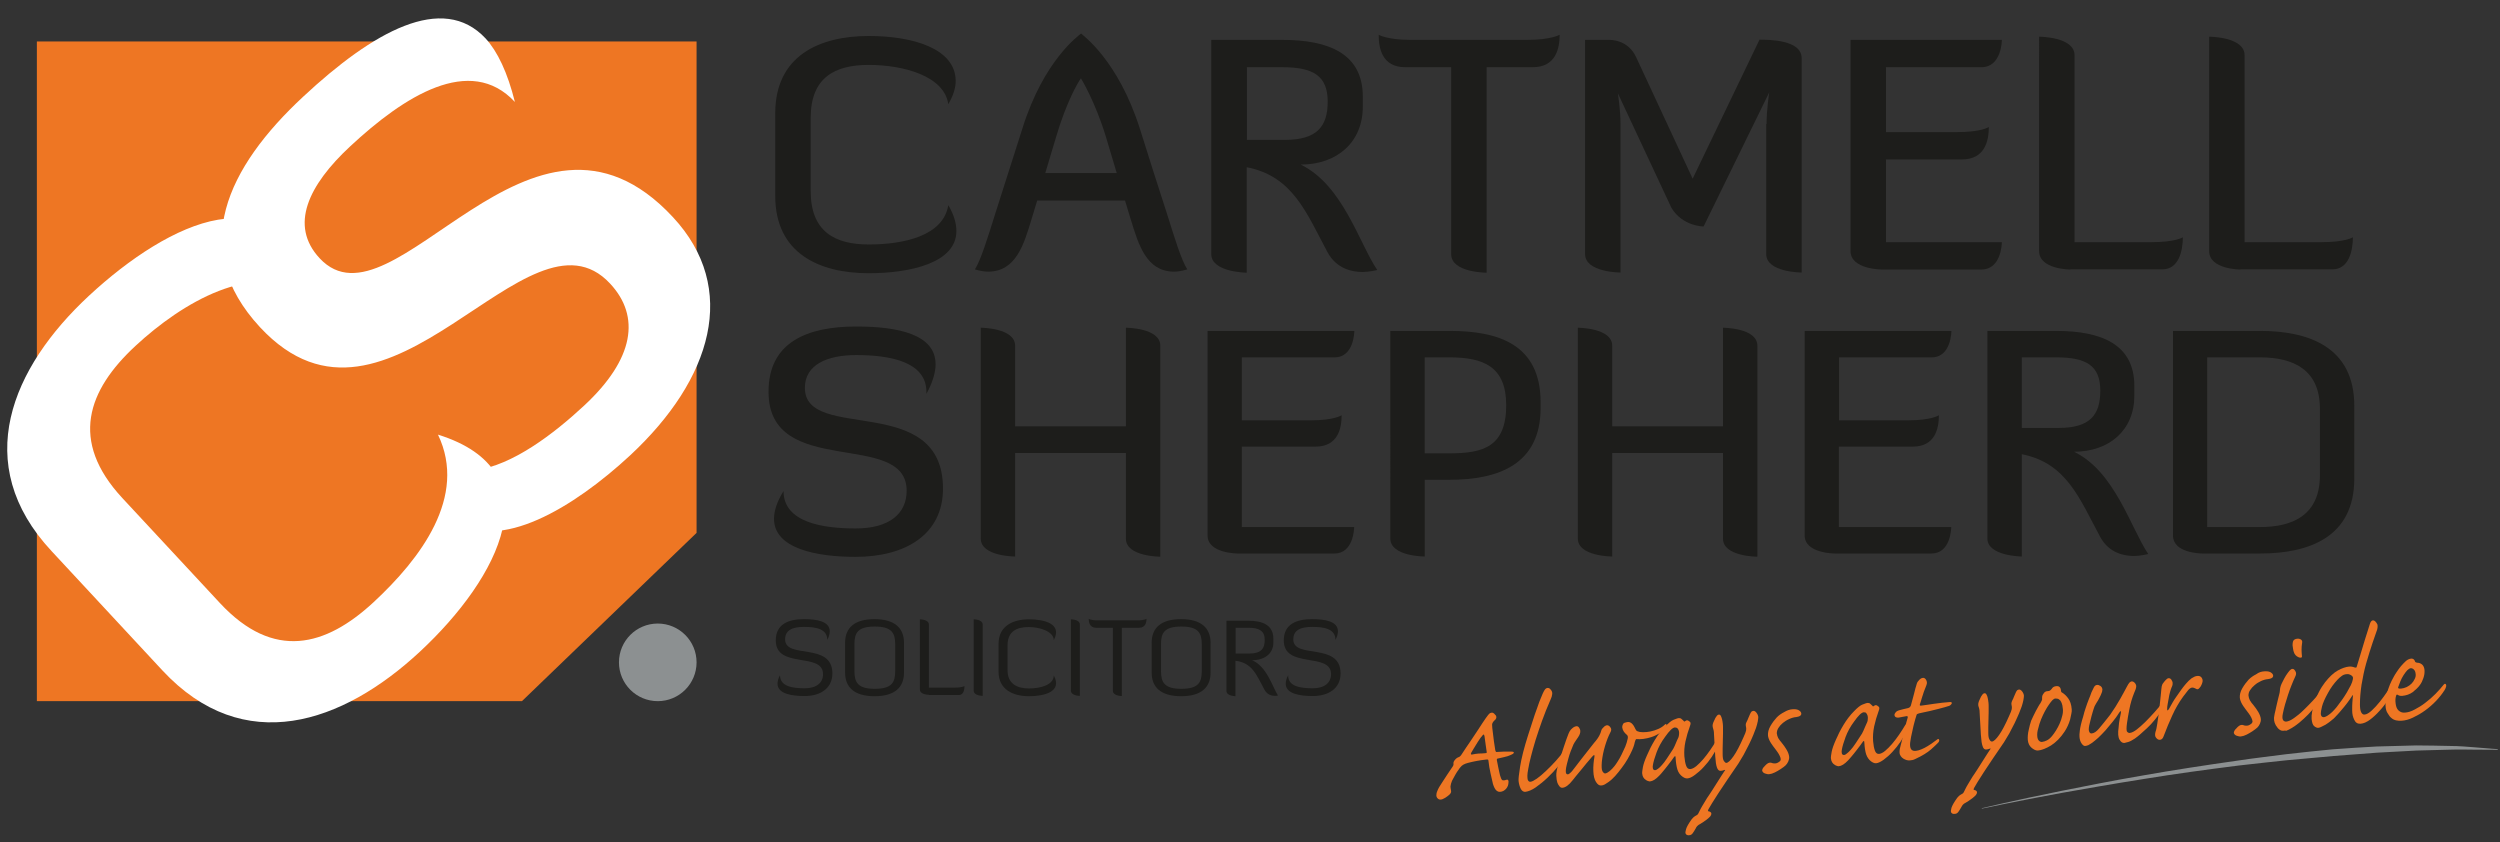 <?xml version="1.0" encoding="utf-8"?>
<!-- Generator: Adobe Illustrator 25.4.1, SVG Export Plug-In . SVG Version: 6.00 Build 0)  -->
<svg version="1.1" id="Layer_1" xmlns="http://www.w3.org/2000/svg" xmlns:xlink="http://www.w3.org/1999/xlink" x="0px" y="0px"
	 viewBox="0 0 1417.3 477.6" style="enable-background:new 0 0 1417.3 477.6;" xml:space="preserve">
<rect x="0" y="0" width="1417.3" height="477.6" fill="#333333" stroke="none"/>
<style type="text/css">
	.st0{fill:#EE7623;}
	.st1{fill:#8C9091;}
	.st2{fill:#1D1D1B;}
	.st3{fill:#FFFFFF;}
</style>
<polyline class="st0" points="295.9,397.5 20.9,397.5 20.9,23.5 394.9,23.5 394.9,302.1 "/>
<circle class="st1" cx="372.9" cy="375.5" r="22"/>
<g>
	<path class="st2" d="M456.2,390.2c6.8,0,10.4-3.2,10.4-8c0-12.7-26.8-2.8-26.8-19.1c0-9.3,7.2-12.1,16-12.1
		c7.2,0,14.6,1.2,14.6,6.9c0,1.3-0.4,3-1.4,4.9c0-6.3-6.4-7.4-13.2-7.4c-6.5,0-10.7,1.8-10.7,7.1c0,11.4,26.8,1.3,26.8,19.3
		c0,8.5-6.9,12.8-15.7,12.8c-7.2,0-15.4-1.2-15.4-7c0-1.3,0.4-3,1.4-4.8C442.2,389.2,449.4,390.2,456.2,390.2z"/>
	<path class="st2" d="M512.5,381.3c0,8.4-5.3,13.4-16.7,13.4c-11.4,0-16.7-5-16.7-13.4v-16.9c0-8.4,5.2-13.4,16.7-13.4
		c11.3,0,16.7,5,16.7,13.4V381.3z M507.5,365.2c0-6.3-1.9-10-11.6-10c-9.7,0-11.5,3.7-11.5,10v15.3c0,6.3,1.9,10,11.5,10
		c9.8,0,11.6-3.7,11.6-10V365.2z"/>
	<path class="st2" d="M526.6,393.9c0,0-5.1,0-5.1-3v-39.8c0,0,5.1,0,5.1,3v35.7h15c4.1,0,5.2-0.9,5.2-0.9c0,1.8-0.5,5.1-3,5.1H526.6
		z"/>
	<path class="st2" d="M552,351.1c0,0,5.1,0,5.1,3v40.4c0,0-5.1,0-5.1-3V351.1z"/>
	<path class="st2" d="M571.2,365.8v14.1c0,7.8,5.4,10.4,12.2,10.4c6.2,0,14-1.9,14-7.4c5.1,9.4-5.7,11.8-14,11.8
		c-8.9,0-17.3-3.6-17.3-13.9v-15.8c0-10.3,8.4-13.9,17.3-13.9c8.3,0,19.1,2.4,14,11.8c0-4.8-7.8-7.4-14-7.4
		C576.5,355.4,571.2,357.9,571.2,365.8z"/>
	<path class="st2" d="M607.1,351.1c0,0,5.1,0,5.1,3v40.4c0,0-5.1,0-5.1-3V351.1z"/>
	<path class="st2" d="M636,355.9v38.7c0,0-5.1,0-5.1-3v-35.7h-9.5c-3.7,0-4.2-3.3-4.2-5.1c0,0,1.1,0.9,5.2,0.9h22.4
		c4.1,0,5.2-0.9,5.2-0.9c0,1.8-0.5,5.1-4.2,5.1H636z"/>
	<path class="st2" d="M686.3,381.3c0,8.4-5.3,13.4-16.7,13.4c-11.4,0-16.7-5-16.7-13.4v-16.9c0-8.4,5.2-13.4,16.7-13.4
		c11.3,0,16.7,5,16.7,13.4V381.3z M681.3,365.2c0-6.3-1.9-10-11.6-10c-9.7,0-11.5,3.7-11.5,10v15.3c0,6.3,1.9,10,11.5,10
		c9.8,0,11.6-3.7,11.6-10V365.2z"/>
	<path class="st2" d="M709.8,374.3c8.3,3.3,11.8,15.5,14.7,20c0,0-0.7,0.2-1.7,0.2c-1.7,0-4.3-0.5-5.9-3.4
		c-4.8-8.9-7-15.3-16.5-16.5v20.1c0,0-5.1-0.1-5.1-3v-39.8h12.4c8.3,0,14.2,2.6,14.2,10.2v1.8C722.1,370.5,716.9,374.3,709.8,374.3z
		 M700.5,355.9v14.6h7.8c6.5,0,8.7-2.7,8.7-7.7c0-5.1-3-6.9-9.2-6.9H700.5z"/>
	<path class="st2" d="M744.2,390.2c6.8,0,10.4-3.2,10.4-8c0-12.7-26.8-2.8-26.8-19.1c0-9.3,7.2-12.1,16.1-12.1
		c7.2,0,14.6,1.2,14.6,6.9c0,1.3-0.4,3-1.4,4.9c0-6.3-6.4-7.4-13.2-7.4c-6.5,0-10.7,1.8-10.7,7.1c0,11.4,26.8,1.3,26.8,19.3
		c0,8.5-6.9,12.8-15.7,12.8c-7.2,0-15.4-1.2-15.4-7c0-1.3,0.4-3,1.4-4.8C730.1,389.2,737.4,390.2,744.2,390.2z"/>
</g>
<g>
	<path class="st2" d="M459.6,66.8v41.6c0,22.8,13.6,30.2,32.9,30.2c19.7,0,42.3-4.8,45.1-22.3c3.3,5.5,4.6,10.5,4.6,14.7
		c0,18-26.1,23.9-49.7,23.9c-28.2,0-53-11.4-53-43.8V64.2c0-32.4,24.8-43.8,53-43.8c24.8,0,49.3,7,49.3,25.6c0,3.7-1.3,8.1-4.2,13.1
		c-2.2-16-25.4-22.3-45.1-22.3C473.2,36.8,459.6,44,459.6,66.8z"/>
	<path class="st2" d="M646.2,72.9c5,16,10.1,32,15.3,48c4.6,14.7,8.3,26.7,11.6,31.8c0,0-3.9,1.3-7.5,1.3
		c-15.8,0-20.2-15.6-24.5-29.4l-3.3-10.9H588l-3.3,10.9c-4.2,13.8-8.7,29.4-24.5,29.4c-3.7,0-7.5-1.3-7.5-1.3
		c3.3-5.2,7-17.1,11.6-31.8c5.2-16,10.1-32,15.3-48c12.1-38.8,32-52.8,33.3-53.9C613.9,20.1,633.8,34,646.2,72.9z M598.7,77.7
		l-6.1,20.4h40.5L627,77.7c-6.1-20.2-14.2-33.3-14.2-33.3C611.2,46.6,604.7,57.4,598.7,77.7z"/>
	<path class="st2" d="M737.4,93.3c23.9,11.6,33.1,44.5,43.4,59.8c0,0-4.8,1.1-8.3,1.1c-5.9,0-14.7-1.7-19.9-11.2
		c-12.1-22.6-19.7-43.1-45.8-48.2v59.8c0,0-20.1-0.2-20.1-10.5V22.6h40.1c26.7,0,45.8,7.9,45.8,32.2v5.5
		C772.7,80.6,758,93.3,737.4,93.3z M706.9,38.1v41.2h21.5c18,0,24.3-7.4,24.3-21.7c0-14.7-8.3-19.5-25.8-19.5H706.9z"/>
	<path class="st2" d="M842.8,38.1v116.5c0,0-20.1,0-20.1-10.5v-106h-26c-13.3,0-15.1-10.9-15.1-18.4c0,0,4.8,2.9,18,2.9h66.4
		c13.3,0,18.2-2.9,18.2-2.9c0,7.5-2,18.4-15.3,18.4H842.8z"/>
	<path class="st2" d="M1001.5,70.3c0-8.1,1.5-17.9,1.5-17.9l-37.2,76c0,0-11.8,0-18.2-10.5l-30.4-65c0,0,1.5,9.2,1.5,17.3v84.3
		c0,0-20.1,0-20.1-10.5V22.6H912c0.7,0,10.9-0.4,15.6,9.9l32,68.8c5.9-12.3,32-66.6,37.9-78.8c5.3,0,23.9,0,23.9,10.5v121.5
		c0,0-20.1,0-20.1-10.5V70.3z"/>
	<path class="st2" d="M1069.2,90.4v46.9h65.7c0,0.9-0.4,15.5-11.6,15.5h-56.5c0,0-17.7,0-17.7-10.5V22.6h85.8c0,0,0,15.5-11.6,15.5
		h-54.1v36.8h40.1c14.2,0,18.2-2.9,18.2-2.9c0,7.5-2,18.4-15.3,18.4H1069.2z"/>
	<path class="st2" d="M1173.7,152.8c0,0-17.7,0-17.7-10.5V20.8c0,0,20.1,0,20.1,10.5v106h43.2c14.2,0,18.2-2.8,18.2-2.8
		c0,7.5-2.2,18.2-11.6,18.2H1173.7z"/>
	<path class="st2" d="M1270.1,152.8c0,0-17.7,0-17.7-10.5V20.8c0,0,20.1,0,20.1,10.5v106h43.2c14.2,0,18.2-2.8,18.2-2.8
		c0,7.5-2.2,18.2-11.6,18.2H1270.1z"/>
</g>
<g>
	<path class="st2" d="M485.4,185.1c23.9,0,45,4.5,45,21.4c0,4.6-1.6,10.2-5.2,16.8c0-0.4,0-0.7,0-1.1c0-17.1-20.5-20.9-39.8-20.9
		c-16.4,0-29.1,5.4-29.1,18.6c0,31.2,78.3,2,78.3,57.1c0,25.9-21.1,38.7-49.6,38.7c-21.9,0-46.2-4.6-46.2-21.6
		c0-4.3,1.6-9.6,5.4-15.7c0,17.8,22.3,21.2,40.9,21.2c19.1,0,28.9-8.4,28.9-21.4c0-35-78.3-6.2-78.3-56
		C435.6,193.8,457.9,185.1,485.4,185.1z"/>
	<path class="st2" d="M638.3,256.8h-62.8v58.7c0,0-19.5,0-19.5-10.2V185.8c0,0,19.5,0,19.5,10.2v45.7h62.8v-55.9
		c0,0,19.5,0,19.5,10.2v119.6c0,0-19.5,0-19.5-10.2V256.8z"/>
	<path class="st2" d="M704,253.3v45.5h63.7c0,0.9-0.4,15-11.2,15h-54.8c0,0-17.1,0-17.1-10.2v-116h83.2c0,0,0,15-11.2,15H704v35.7
		h38.9c13.7,0,17.7-2.9,17.7-2.9c0,7.3-2,17.8-14.8,17.8H704z"/>
	<path class="st2" d="M788.2,187.6h33.6c27.5,0,51.6,7.5,51.6,40.5v3.2c0,32.1-24.1,40.7-51.6,40.7h-14.1v43.5c0,0-19.5,0-19.5-10.2
		V187.6z M807.7,202.6V257h14.1c18.9,0,32.1-3.6,32.1-27.3c0-22.1-13.2-27.1-32.1-27.1H807.7z"/>
	<path class="st2" d="M976.8,256.8H914v58.7c0,0-19.5,0-19.5-10.2V185.8c0,0,19.5,0,19.5,10.2v45.7h62.8v-55.9c0,0,19.5,0,19.5,10.2
		v119.6c0,0-19.5,0-19.5-10.2V256.8z"/>
	<path class="st2" d="M1042.5,253.3v45.5h63.7c0,0.9-0.4,15-11.2,15h-54.8c0,0-17.1,0-17.1-10.2v-116h83.2c0,0,0,15-11.2,15h-52.5
		v35.7h38.9c13.7,0,17.7-2.9,17.7-2.9c0,7.3-2,17.8-14.8,17.8H1042.5z"/>
	<path class="st2" d="M1175.8,256.1c23.2,11.2,32.1,43.2,42.1,58c0,0-4.6,1.1-8,1.1c-5.7,0-14.3-1.6-19.3-10.9
		c-11.8-21.9-19.1-41.8-44.4-46.8v58c0,0-19.5-0.2-19.5-10.2V187.6h38.9c25.9,0,44.4,7.7,44.4,31.2v5.4
		C1210.1,243.8,1195.8,256.1,1175.8,256.1z M1146.2,202.6v40h20.9c17.5,0,23.6-7.1,23.6-21.1c0-14.3-8-18.9-25-18.9H1146.2z"/>
	<path class="st2" d="M1248.7,313.8c-1.6,0-16.8-0.4-16.8-10.2v-116h49.4c27.5,0,53.4,9.1,53.4,42.5v41.2
		c0,33.4-25.9,42.5-53.4,42.5H1248.7z M1251.3,202.6v96.2h30c18.9,0,33.9-7.1,33.9-29.3v-37.8c0-22.1-15-29.1-33.9-29.1H1251.3z"/>
</g>
<path class="st3" d="M69.4,282.4l55.3,59.5c30.5,32.8,60,24.6,87.1-0.5c26.5-24.6,53.4-59.8,36.5-95c66,20.6,35,81-10.3,123.1
	c-43.7,40.6-99.8,60.2-146,10.5l-62.7-67.5C-17,262.9,6.7,208.3,50.4,167.7c45.3-42.1,108.7-72.5,123.5-1.3
	c-30.2-18.8-70.6,5.1-97.1,29.7C49.7,221.2,39.2,249.9,69.4,282.4z"/>
<path class="st3" d="M181.2,146.4c-17.3-18.6-6.4-41.4,17.4-63.5c30.3-28.2,67.9-52.4,93.3-25.1c-4.1-16.5-9.8-28.6-16.6-36
	c-24.4-26.2-64-3.7-103.3,32.9c-43.2,40.1-65.7,86.5-24.6,130.8c73.1,78.7,151.6-75.2,198.5-24.7c17.3,18.6,13.7,42.7-14.7,69.1
	c-17.4,16.2-40.7,33.9-61.7,36.7c2.6,8,1.2,17.2-6.8,24.7c-1.6,1.4-3.2,2.6-4.8,3.6c24.8,18.5,67.3-7,99.4-36.8
	c46.4-43.2,61.8-94.6,24.2-135C301.1,36.5,223.1,191.4,181.2,146.4z"/>
<g>
	<path class="st0" d="M845.9,404c0.3,0,0.7,0.2,1.1,0.5c0.4,0.4,0.8,0.8,1.1,1.2c0.2,0.4,0.2,0.7,0.2,1.1c0,0.3-0.2,0.7-0.5,1.1
		c-0.7,0.6-1.1,1.1-1.4,1.5c-0.3,0.4-0.4,0.8-0.5,1.3c0,0.8,0.1,2.5,0.5,5.2c0.3,2.7,0.7,5.8,1.3,9.4c0.1,0.4,0.2,0.6,0.3,0.8
		c0.1,0.2,0.3,0.3,0.6,0.2c1.1-0.1,2.4-0.1,3.9-0.2c1.5,0,2.9,0,4.3,0c1.1,0,1.6,0.3,1.4,0.7c-0.1,0.4-0.7,0.8-1.7,1.2
		c-1.1,0.5-2.3,0.9-3.7,1.2c-1.3,0.3-2.5,0.6-3.5,0.8c-0.6,0-0.8,0.4-0.7,1c0.5,2.8,1,4.9,1.3,6.4c0.3,1.5,0.6,2.7,1,3.6
		c0.3,0.9,0.7,1.3,1.1,1.4c0.4,0.1,1.1,0,1.9-0.3c0.6-0.2,0.9-0.1,1.1,0.2c0.2,0.3,0.3,0.7,0.2,1.1c0,1.5-0.5,2.8-1.4,3.8
		c-0.9,1-2,1.6-3.3,1.7c-0.8,0.1-1.5-0.2-2.2-0.8c-0.7-0.6-1.3-1.8-1.9-3.6c-0.3-1.3-0.7-3.2-1.3-5.7c-0.6-2.5-1-5-1.3-7.7
		c-0.1-0.3-0.2-0.5-0.3-0.5c-0.1,0-0.4,0-0.9,0c-2,0.2-3.9,0.5-5.5,0.8c-1.7,0.3-3.3,0.7-4.9,1.1c-1.1,0.3-1.9,0.6-2.6,1
		c-0.7,0.4-1.2,0.9-1.7,1.5c-0.2,0.2-0.6,0.7-1.1,1.5c-0.6,0.8-1.2,1.7-1.8,2.8c-0.6,1.1-1.2,2.2-1.8,3.3c-0.5,1.2-0.8,2.2-0.9,3.3
		c0,0.3,0.1,0.7,0.1,1c0,0.3,0.1,0.7,0.2,1.2c0.1,0.3,0.1,0.7,0,1.1c-0.1,0.4-0.4,0.8-0.9,1.3c-0.6,0.6-1.4,1.1-2.4,1.8
		c-1,0.6-1.9,1-2.7,1c-0.6,0-1.1-0.2-1.6-0.7c-0.5-0.5-0.7-1.1-0.7-1.8c0-0.6,0.1-1.4,0.6-2.5c0.4-1.1,1.3-2.7,2.6-4.6
		c1.3-1.9,2.3-3.6,3.2-4.9c0.9-1.3,1.9-2.8,2.9-4.3c0.2-0.3,0.3-0.6,0.4-0.8c0-0.2,0-0.4,0-0.6c0-0.2,0-0.4,0-0.7
		c0-0.3,0.2-0.7,0.5-1.2c0.4-0.5,0.8-1,1.1-1.2c0.3-0.3,0.7-0.5,1.2-0.7c0.5-0.2,0.9-0.4,1.1-0.7c0.3-0.3,0.6-0.7,0.9-1.2
		c1.6-2.5,3.2-4.8,4.7-7c1.5-2.2,2.8-4.2,4-6c1.2-1.8,2.2-3.3,3-4.6c0.9-1.3,1.5-2.2,1.9-2.8c1-1.4,1.7-2.3,2.3-2.7
		C845,404.2,845.5,404,845.9,404L845.9,404z M842,427c0.5,0,0.8-0.1,0.8-0.3c0.1-0.1,0.1-0.4,0-0.7c-0.2-1.5-0.4-2.9-0.6-4.2
		c-0.2-1.3-0.4-2.8-0.6-4.4c-0.1-0.6-0.3-1-0.5-1c-0.2,0-0.5,0.3-1,1c-0.5,0.5-1,1.2-1.5,2c-0.5,0.8-1.1,1.6-1.6,2.5
		c-0.6,0.9-1.1,1.7-1.6,2.6c-0.5,0.9-1,1.6-1.3,2.2c-0.5,0.9-0.2,1.3,0.8,1c0.9-0.2,2.1-0.4,3.4-0.5
		C839.6,427.2,840.8,427.1,842,427L842,427z"/>
	<path class="st0" d="M860.9,442.7c-0.1-1,0.2-3.8,0.9-8.2c0.7-4.5,2.2-10.5,4.6-18c1.4-4.4,2.6-8.1,3.6-11.1c1.1-3,2-5.6,2.7-7.6
		c0.8-2,1.4-3.5,1.9-4.6c0.5-1.1,0.9-1.8,1.2-2.2c0.4-0.6,0.9-0.9,1.5-1c0.6,0,1,0.1,1.4,0.5c1,0.9,1.4,1.9,1.3,2.9
		c-0.1,1-0.4,2.1-1,3.3c-1.8,4.1-3.4,8.1-4.8,12c-1.4,3.9-2.6,7.6-3.7,11c-1,3.4-1.9,6.5-2.6,9.3c-0.7,2.8-1.2,5-1.5,6.9
		c-0.3,1.6-0.5,2.9-0.5,3.9c0,1,0.1,1.7,0.2,2.2c0.2,0.5,0.4,0.8,0.7,1c0.3,0.2,0.6,0.2,0.9,0.2c0.8-0.1,2-0.7,3.6-1.8
		c1.6-1.1,3.3-2.6,5.1-4.3c1.8-1.7,3.7-3.6,5.6-5.7c1.9-2.1,3.5-4.1,4.9-6c0.3-0.3,0.6-0.5,0.8-0.4c0.2,0.1,0.4,0.3,0.4,0.7
		c0,0.4,0,0.9-0.1,1.4c-0.1,0.6-0.4,1.2-0.8,1.9c-0.8,1.5-2.2,3.4-4,5.6c-1.8,2.2-3.8,4.3-6,6.4s-4.4,3.8-6.6,5.4
		c-2.2,1.5-4.2,2.3-5.8,2.5c-1,0.1-1.9-0.4-2.6-1.6C861.5,445.9,861.1,444.5,860.9,442.7L860.9,442.7z"/>
	<path class="st0" d="M923,409.3c0.5,0,1,0.1,1.5,0.4c0.5,0.3,0.9,0.7,1.2,1.1c0.3,0.4,0.7,0.9,0.9,1.4c0.3,0.5,0.5,0.9,0.6,1.2
		c0.2,0.5,0.6,1,1.2,1.2c0.7,0.3,1.6,0.5,3,0.5c1.3,0,2.7-0.1,4.2-0.4c1.5-0.3,3-0.8,4.4-1.4c1.4-0.6,2.7-1.4,3.7-2.4
		c0.6-0.6,1-0.6,1.1,0c0.1,0.5-0.1,1.2-0.7,1.9c-1,1.2-2.2,2.3-3.6,3.1c-1.4,0.8-2.8,1.5-4.4,2c-1.5,0.5-3,0.8-4.5,1
		c-1.5,0.2-2.7,0.2-3.7,0.1c-0.4,0-0.6,0.2-0.8,0.8c-0.2,0.5-0.4,1.2-0.6,2.2s-0.7,2-1.2,3.3c-0.7,1.5-1.5,3.2-2.5,4.9
		c-1,1.8-2.2,3.5-3.4,5.1c-1.2,1.7-2.5,3.2-3.8,4.7c-1.3,1.4-2.6,2.6-3.8,3.4c-0.7,0.5-1.3,0.9-2,1.3c-0.7,0.4-1.4,0.6-2.1,0.6
		c-1.1,0.1-2-0.6-2.9-2c-0.9-1.4-1.4-3.4-1.5-6.1c-0.1-1.4,0-2.8,0.1-4.2c0.1-1.4,0.3-2.6,0.5-3.8c0.1-0.6,0.1-1-0.1-1.1
		c-0.2-0.1-0.7,0.3-1.3,1c-0.9,1-1.8,2.2-2.9,3.4c-1,1.3-2.1,2.5-3.1,3.8c-1.1,1.3-2,2.4-2.9,3.5c-0.9,1.1-1.5,1.9-2,2.5
		c-2.1,2.7-4,4.1-5.7,4.3c-0.7,0.1-1.3-0.2-1.8-0.8c-0.5-0.6-0.9-1.3-1.2-2.1c-0.3-0.9-0.5-2.1-0.6-3.8c-0.1-1.6,0.3-3.9,1.2-6.7
		c0.4-1.4,0.9-3,1.4-4.7c0.5-1.7,1.1-3.3,1.6-4.9c0.5-1.6,1-3.1,1.5-4.4c0.5-1.3,0.9-2.4,1.2-3.2c0.4-1,0.8-1.7,1.3-2.3
		c0.5-0.5,1-1,1.6-1.4c0.3-0.2,0.6-0.3,0.8-0.4c0.3-0.1,0.5-0.1,0.9-0.2c0.5,0,1,0.2,1.4,0.8c0.4,0.6,0.7,1.2,0.7,1.9
		c0,0.5,0,1-0.2,1.5c-0.1,0.5-0.5,1.2-1,2c-0.4,0.5-0.8,1.2-1.3,1.9c-0.5,0.7-1,1.5-1.4,2.3c-1.2,2.8-2.2,5.4-2.8,7.7
		c-0.6,2.3-1.1,4-1.3,5.2c-0.2,1.3-0.3,2.2-0.2,2.8c0.1,0.6,0.3,1,0.7,1.1c0.3,0.2,0.8,0.1,1.3-0.3c0.5-0.4,1-0.8,1.5-1.4
		c0.4-0.5,1.1-1.4,2.1-2.7c1-1.3,2.1-2.7,3.3-4.3c1.2-1.6,2.4-3.1,3.7-4.7c1.2-1.6,2.3-3,3.3-4.2c1.6-1.8,2.6-3.3,3.1-4.3
		c0.5-1,0.9-1.9,1-2.5c0.1-0.6,0.4-1.2,0.8-1.6c0.4-0.4,0.8-0.8,1.1-1.1c0.8-0.6,1.5-0.8,2.2-0.5c0.5,0.2,0.9,0.6,1.2,1.1
		c0.6,0.8,0.6,1.7-0.1,2.9c-1.1,2.1-2.1,4.7-3,7.7c-0.9,3-1.5,6-1.8,9c-0.2,2.7-0.1,4.5,0.4,5.3c0.5,0.8,1,1.2,1.5,1.2
		c0.7-0.1,1.5-0.5,2.5-1.3c1-0.8,1.9-1.8,2.8-2.9c0.5-0.6,1.1-1.5,1.8-2.6c0.7-1.1,1.5-2.4,2.2-3.9c0.7-1.4,1.4-2.9,2.1-4.5
		c0.6-1.5,1.1-3.1,1.4-4.6c0.2-1,0-1.7-0.5-2.1c-0.6-0.5-1.2-1.1-1.7-1.8c-0.5-0.8-0.8-1.5-0.9-2.3c-0.1-0.9,0.2-1.8,0.9-2.6
		C921.1,409.8,921.9,409.4,923,409.3L923,409.3z"/>
	<path class="st0" d="M951.9,407.1c0.5,0,1,0.1,1.4,0.5c0.4,0.4,0.8,0.8,1.2,1.1c0.2,0.4,0.5,0.5,0.9,0.1c0.6-0.5,1.2-0.6,1.8-0.2
		c0.7,0.4,1.1,0.8,1.2,1.2c0.1,0.4,0,0.9-0.2,1.4c-1.2,3.3-2.1,6.4-2.7,9.2c-0.6,2.9-0.8,5.6-0.6,8.4c0.2,2.2,0.5,3.9,1,5.3
		c0.5,1.4,1.3,2,2.4,1.9c1-0.1,2.2-0.7,3.4-1.7c1.3-1.1,2.6-2.4,3.9-3.9c1.3-1.6,2.7-3.3,3.9-5.1c1.3-1.9,2.4-3.6,3.4-5.3
		c0.3-0.5,0.6-0.8,0.9-0.8c0.3,0,0.5,0.2,0.5,0.6c0.1,0.9-0.1,2-0.6,3.4c-0.8,1.8-1.8,3.7-3.2,5.8c-1.4,2.1-2.9,4-4.6,5.8
		c-1.6,1.8-3.3,3.2-5,4.5s-3.1,1.9-4.3,2c-1.1,0.1-2.3-0.5-3.6-1.7c-1.3-1.2-2-2.8-2.4-4.7c-0.2-1-0.4-2.1-0.5-3.2s-0.2-2-0.2-2.5
		c0-0.6-0.3-0.7-0.8-0.1c-0.3,0.5-0.8,1.2-1.5,2.1c-0.7,0.9-1.5,1.9-2.3,3c-0.8,1.1-1.7,2.1-2.5,3.1s-1.5,1.8-2.1,2.4
		c-2,2.1-3.8,3.2-5.3,3.3c-0.2,0-0.5,0-1-0.2c-0.5-0.1-0.9-0.3-1.4-0.7c-0.5-0.3-0.9-0.7-1.3-1.3c-0.4-0.6-0.6-1.3-0.7-2.2
		c-0.1-0.8,0.1-2.1,0.4-3.7c0.3-1.7,1.1-4,2.4-6.9c1.1-2.6,2.5-5.4,4.3-8.4c1.8-3,3.8-5.6,6-7.8c1.8-1.9,3.4-3.2,4.6-3.7
		C950.4,407.4,951.3,407.1,951.9,407.1L951.9,407.1z M949.5,412.4c-1.3,0.1-3.1,1.9-5.5,5.3c-2.1,2.8-3.7,5.8-4.8,8.7
		c-1.1,3-1.8,5.4-2.1,7.1c-0.2,0.9-0.2,1.7,0,2.3c0.2,0.6,0.7,0.9,1.3,0.8c0.4,0,0.9-0.3,1.6-0.8c0.7-0.5,1.4-1.2,2.2-2.1
		c0.8-0.8,1.7-2.1,2.8-3.7c1.1-1.6,2.3-3.5,3.6-5.5c0.2-0.4,0.5-0.9,0.8-1.6c0.3-0.7,0.6-1.4,0.9-2.1c0.3-0.7,0.5-1.3,0.8-1.8
		c0.2-0.5,0.4-0.9,0.5-1.1c0.1-0.5,0.3-1.1,0.3-1.7c0.1-0.6,0-1.2-0.1-1.8c-0.2-0.6-0.4-1-0.7-1.4
		C950.7,412.6,950.2,412.4,949.5,412.4L949.5,412.4z"/>
	<path class="st0" d="M971.7,416.3c0-1-0.1-1.7-0.2-2.2c-0.1-0.4-0.2-0.8-0.3-1.1c-0.2-0.4-0.2-0.9-0.3-1.5c0-0.5,0.1-1.1,0.3-1.6
		c0.2-0.4,0.3-0.9,0.6-1.4c0.2-0.5,0.5-1,0.7-1.5c0.3-0.5,0.6-0.9,0.9-1.3c0.4-0.4,0.7-0.6,1.1-0.6c0.4,0,0.8,0.2,1.1,0.8
		c0.3,0.6,0.5,1.2,0.7,2c0.2,0.8,0.3,1.7,0.4,2.5c0.1,0.9,0.1,1.6,0.1,2.3c0,0.8,0,1.9,0,3.2c0,1.3-0.1,2.7-0.1,4.2
		c0,1.5-0.1,2.9-0.1,4.3c0,1.4,0,2.4,0,3.2c0,1.8,0.2,3.1,0.7,3.8s0.9,1.1,1.4,1.1c1-0.1,2.3-1.3,4-3.7c1.7-2.4,3.6-6,5.7-10.8
		c0.9-1.9,1.4-3.2,1.5-3.9c0.1-0.8,0.1-1.4,0-1.7c-0.1-0.5-0.2-1-0.2-1.5c0-0.5,0.1-1,0.5-1.7c0.4-0.7,0.7-1.4,0.9-2
		c0.2-0.6,0.6-1.4,1-2.3c0.3-0.7,0.6-1.2,0.9-1.5c0.3-0.2,0.7-0.4,1.1-0.4c0.5,0,1.1,0.3,1.7,1.1c0.6,0.8,0.9,1.5,1,2.4
		c0,0.5-0.1,1.3-0.3,2.5c-0.2,1.2-0.6,2.4-1,3.7c-0.3,0.9-0.8,2.2-1.5,3.9c-0.7,1.7-1.5,3.5-2.5,5.5c-1,2-2,3.9-3,5.8
		c-1.1,1.9-2.1,3.6-3,5c-4.7,6.8-8.5,12.5-11.4,16.9c-2.9,4.5-4.7,7.4-5.5,8.9c-0.4,0.8-0.4,1.2-0.1,1.2c1.1,0.2,1.7,0.7,1.7,1.4
		c0,0.5-0.2,1-0.7,1.6c-0.5,0.6-1.2,1.1-1.9,1.7c-0.7,0.5-1.4,1-2.1,1.5c-0.7,0.5-1.2,0.8-1.6,1c-0.8,0.4-1.4,0.8-1.7,1.2
		c-0.4,0.4-0.7,0.9-0.9,1.4c-0.6,1.1-1.2,2-1.7,2.7c-0.5,0.7-1.2,1.1-2,1.1c-0.7,0.1-1.3-0.1-1.7-0.5c-0.4-0.4-0.5-1-0.3-1.8
		c0.1-0.8,0.4-1.6,0.7-2.3c0.3-0.7,0.9-1.7,1.6-2.8c0.8-1.3,1.6-2.3,2.2-2.8c0.6-0.5,1.1-0.8,1.5-1c0.7-0.3,1.1-0.8,1.4-1.5
		c0.1-0.3,0.3-0.7,0.7-1.4c0.3-0.7,0.8-1.5,1.3-2.4c0.5-0.9,1.1-1.9,1.8-3c0.6-1.1,1.3-2.1,2-3.1c0.5-0.7,1.1-1.6,1.9-2.9
		c0.8-1.3,1.7-2.6,2.6-4.1c0.9-1.4,1.8-2.8,2.6-4.1c0.8-1.3,1.5-2.3,1.9-2.9c0.4-0.4,0.3-0.5-0.2-0.4c-0.8,0.3-1.5,0.5-2.1,0.5
		c-0.9,0.1-1.6-0.5-2.1-1.8c-0.5-1.3-0.8-3.4-1-6.5L971.7,416.3z"/>
	<path class="st0" d="M1016.1,402.1c1.4-0.1,2.5,0,3.4,0.4c1.1,0.6,1.6,1.2,1.7,2c0,0.6-0.2,1-0.8,1.4c-0.5,0.3-1.2,0.5-2,0.6
		c-1.3,0.1-2.7,0.5-4,1.1c-1.4,0.6-2.6,1.4-3.6,2.2c-1.1,0.9-1.9,1.8-2.6,2.9c-0.6,1-0.9,2-0.9,3c0.1,1,0.4,1.9,0.8,2.7
		c0.5,0.8,1.1,1.7,2,2.7c1.1,1.3,2,2.7,2.8,4c0.8,1.4,1.3,2.7,1.4,3.9c0.1,0.9-0.1,1.8-0.5,2.7c-0.4,0.9-0.9,1.6-1.5,2.2
		c-0.6,0.6-1.6,1.3-2.8,2.1c-1.2,0.8-2.3,1.4-3.3,1.9c-1.2,0.6-2.2,0.9-3.2,1c-0.7,0.1-1.5-0.1-2.4-0.4c-0.9-0.3-1.4-0.9-1.6-1.6
		c0-0.3,0.1-0.6,0.2-0.9c0.1-0.3,0.3-0.6,0.6-1c1-1.2,1.9-2,2.7-2.4c0.7-0.3,1.4-0.3,1.9-0.1c0.5,0.2,0.9,0.3,1.4,0.3
		c0.5,0.1,1,0,1.6-0.2c0.5-0.2,1-0.5,1.5-0.9c0.5-0.4,0.7-0.9,0.6-1.4c0-0.6-0.3-1.3-0.7-2.1c-0.4-0.8-0.9-1.6-1.5-2.4
		c-0.7-0.9-1.4-1.8-2.1-2.8c-0.7-1-1.3-1.8-1.6-2.4c-0.7-1.2-1.2-2.5-1.3-3.7c-0.1-1.6,0.3-3.4,1.4-5.3c1.1-1.9,2.3-3.5,3.6-4.9
		c1.2-1.2,2.6-2.2,4.2-3C1013.1,402.7,1014.7,402.2,1016.1,402.1L1016.1,402.1z"/>
	<path class="st0" d="M1058.9,398.5c0.5,0,1,0.1,1.4,0.5c0.5,0.4,0.8,0.8,1.2,1.1c0.2,0.4,0.5,0.5,0.9,0.1c0.6-0.5,1.2-0.6,1.8-0.2
		c0.7,0.4,1.1,0.8,1.2,1.2c0.1,0.4,0,0.9-0.2,1.4c-1.2,3.3-2.1,6.4-2.7,9.2c-0.6,2.9-0.8,5.6-0.6,8.4c0.2,2.2,0.5,3.9,1,5.3
		c0.5,1.4,1.3,2,2.4,1.9c1-0.1,2.2-0.7,3.4-1.7c1.3-1.1,2.6-2.4,3.9-3.9c1.3-1.6,2.7-3.3,3.9-5.1c1.3-1.9,2.4-3.6,3.4-5.3
		c0.3-0.5,0.6-0.8,0.9-0.8c0.3,0,0.5,0.2,0.5,0.6c0.1,0.9-0.1,2-0.6,3.4c-0.7,1.8-1.8,3.7-3.2,5.8c-1.4,2.1-2.9,4-4.6,5.8
		c-1.6,1.8-3.3,3.2-5,4.5c-1.7,1.2-3.1,1.9-4.3,2c-1.1,0.1-2.3-0.5-3.6-1.7c-1.2-1.2-2-2.8-2.4-4.7c-0.2-1-0.4-2.1-0.5-3.2
		c-0.1-1.1-0.2-2-0.2-2.5c0-0.6-0.3-0.7-0.8-0.1c-0.3,0.5-0.8,1.2-1.5,2.1c-0.7,0.9-1.5,1.9-2.3,3c-0.8,1.1-1.7,2.1-2.5,3.1
		c-0.8,1-1.6,1.8-2.1,2.4c-2,2.1-3.8,3.2-5.3,3.3c-0.2,0-0.5,0-1-0.2c-0.4-0.1-0.9-0.3-1.4-0.7c-0.5-0.3-0.9-0.7-1.3-1.3
		c-0.4-0.6-0.6-1.3-0.7-2.2c-0.1-0.8,0.1-2.1,0.4-3.7c0.3-1.7,1.1-4,2.4-6.9c1.1-2.6,2.5-5.4,4.3-8.4c1.8-3,3.8-5.6,6-7.8
		c1.8-1.9,3.4-3.2,4.6-3.7C1057.5,398.8,1058.3,398.5,1058.9,398.5L1058.9,398.5z M1056.6,403.8c-1.3,0.1-3.1,1.9-5.5,5.3
		c-2.1,2.8-3.7,5.8-4.8,8.7c-1.1,3-1.8,5.4-2.1,7.1c-0.2,0.9-0.2,1.7,0,2.3c0.2,0.6,0.7,0.9,1.3,0.8c0.4,0,0.9-0.3,1.5-0.8
		c0.7-0.5,1.4-1.2,2.2-2.1c0.8-0.8,1.7-2.1,2.8-3.7c1.1-1.6,2.3-3.5,3.6-5.5c0.2-0.4,0.5-0.9,0.8-1.6c0.3-0.7,0.6-1.4,0.9-2.1
		c0.3-0.7,0.6-1.3,0.8-1.8c0.2-0.5,0.4-0.9,0.5-1.1c0.2-0.5,0.3-1.1,0.3-1.7c0.1-0.6,0-1.2-0.1-1.8c-0.2-0.6-0.4-1-0.7-1.4
		C1057.8,403.9,1057.3,403.8,1056.6,403.8L1056.6,403.8z"/>
	<path class="st0" d="M1086,425.7c1-0.1,2.1-0.4,3.3-0.9c1.2-0.5,2.4-1.1,3.5-1.8c1.1-0.7,2.1-1.3,3-2c0.9-0.7,1.6-1.2,2.2-1.6
		c0.7-0.6,1.1-0.6,1.3-0.1c0.2,0.5,0.1,1-0.4,1.6c-0.8,0.9-2.2,2.2-4.2,4c-2.1,1.8-5,3.6-8.7,5.3c-0.7,0.4-1.3,0.6-1.9,0.7
		c-0.6,0.1-1.1,0.2-1.5,0.2c-0.5,0-1.1,0-1.7-0.2c-0.6-0.2-1.2-0.4-1.8-0.8c-0.6-0.4-1.1-0.8-1.5-1.4c-0.4-0.6-0.7-1.3-0.7-2.1
		c-0.1-1.1,0.2-2.7,0.8-4.7c0.2-0.7,0.5-1.7,0.8-3.2s0.7-3,1.1-4.6c0.4-1.6,0.8-3.1,1.1-4.4c0.4-1.3,0.6-2.3,0.8-2.8
		c0.2-0.7-0.1-1-0.7-0.9c-0.6,0.1-1.3,0.2-2.2,0.4c-0.9,0.2-1.6,0.3-2.1,0.4c-0.8,0.1-1.4,0-2-0.4c-0.3-0.3-0.5-0.7-0.5-1.1
		s0.2-0.8,0.5-1.2c0.3-0.4,0.6-0.7,0.9-0.9c0.3-0.2,0.8-0.4,1.5-0.6c0.7-0.2,1.5-0.4,2.3-0.6c0.8-0.2,1.7-0.4,2.6-0.6
		c0.5-0.2,0.8-0.3,1-0.6c0.2-0.2,0.4-0.5,0.5-0.8c0.1-0.3,0.3-1.1,0.6-2.2c0.3-1.1,0.7-2.4,1-3.7c0.3-1.3,0.7-2.6,1-3.9
		c0.3-1.2,0.6-2.1,0.8-2.7c0.2-0.7,0.7-1.4,1.4-2.1c0.7-0.7,1.4-1.1,2.1-1.1c0.6-0.1,1.2,0.3,1.6,0.9c0.7,1,0.8,2.1,0.3,3.3
		c-1.1,2.6-1.9,5-2.5,7c-0.6,2.1-1,3.3-1.2,3.8c-0.1,0.4,0,0.6,0.1,0.7c0.2,0,0.5,0.1,0.9,0c0.7-0.1,1.7-0.2,2.9-0.4
		c1.3-0.2,2.6-0.4,4.1-0.6c1.5-0.2,3-0.4,4.6-0.6s3-0.3,4.4-0.4c0.5,0,0.8,0,1,0.2c0.1,0.2,0.2,0.4,0.1,0.6
		c-0.1,0.2-0.3,0.5-0.6,0.8c-0.3,0.3-0.6,0.5-1,0.6c-1.2,0.4-3.2,1-6,1.7c-2.7,0.7-6.4,1.6-10.9,2.5c-0.5,0.2-0.8,0.3-1.1,0.4
		c-0.2,0.1-0.4,0.4-0.5,1c-0.4,1.1-0.7,2.4-1.1,3.8c-0.4,1.4-0.7,2.8-1,4.2c-0.3,1.4-0.6,2.8-0.9,4.1c-0.2,1.3-0.4,2.4-0.5,3.2
		C1082.6,424.4,1083.6,425.9,1086,425.7L1086,425.7z"/>
	<path class="st0" d="M1122.3,404.2c0-1-0.1-1.7-0.2-2.2c-0.1-0.4-0.2-0.8-0.3-1.1c-0.2-0.4-0.3-0.9-0.3-1.5c0-0.5,0.1-1.1,0.3-1.6
		c0.2-0.4,0.3-0.9,0.6-1.4c0.2-0.5,0.5-1,0.7-1.5c0.3-0.5,0.6-0.9,0.9-1.3c0.4-0.4,0.7-0.6,1.1-0.6c0.4,0,0.8,0.2,1.1,0.8
		c0.3,0.6,0.6,1.2,0.7,2c0.2,0.8,0.3,1.7,0.4,2.5c0.1,0.9,0.1,1.6,0.1,2.3c0,0.8,0,1.9,0,3.2c0,1.3-0.1,2.7-0.1,4.2
		c0,1.5-0.1,2.9-0.1,4.3c0,1.4,0,2.4,0,3.2c0,1.8,0.2,3.1,0.7,3.8c0.4,0.8,0.9,1.1,1.4,1.1c1-0.1,2.3-1.3,4-3.7
		c1.7-2.4,3.6-6,5.7-10.8c0.9-1.9,1.4-3.2,1.5-3.9c0.1-0.8,0.1-1.4,0-1.7c-0.1-0.5-0.2-1-0.2-1.5c0-0.5,0.2-1,0.5-1.7
		c0.4-0.7,0.7-1.4,0.9-2c0.2-0.6,0.6-1.4,1-2.3c0.3-0.7,0.6-1.2,0.9-1.5c0.3-0.2,0.7-0.4,1.1-0.4c0.5,0,1.1,0.3,1.7,1.1
		c0.6,0.8,0.9,1.5,1,2.4c0,0.5-0.1,1.3-0.3,2.5c-0.2,1.2-0.6,2.4-1,3.7c-0.3,0.9-0.8,2.2-1.5,3.9s-1.6,3.5-2.5,5.5c-1,2-2,3.9-3,5.8
		c-1.1,1.9-2.1,3.6-3,5c-4.7,6.8-8.5,12.5-11.4,16.9c-2.9,4.5-4.7,7.4-5.5,8.9c-0.4,0.8-0.4,1.2-0.1,1.2c1.1,0.2,1.7,0.7,1.7,1.4
		c0,0.5-0.2,1-0.7,1.6c-0.5,0.6-1.2,1.1-1.9,1.7c-0.7,0.5-1.4,1-2.1,1.5c-0.7,0.5-1.2,0.8-1.6,1c-0.8,0.4-1.4,0.8-1.7,1.2
		c-0.3,0.4-0.7,0.9-0.9,1.4c-0.6,1.1-1.2,2-1.7,2.7c-0.5,0.7-1.2,1.1-2.1,1.1c-0.7,0.1-1.3-0.1-1.7-0.5c-0.4-0.4-0.5-1-0.3-1.8
		c0.1-0.8,0.3-1.6,0.7-2.3c0.3-0.7,0.9-1.7,1.6-2.8c0.8-1.3,1.6-2.3,2.2-2.8c0.6-0.5,1.1-0.8,1.5-1c0.7-0.3,1.1-0.8,1.4-1.5
		c0.1-0.3,0.3-0.7,0.7-1.4c0.3-0.7,0.8-1.5,1.3-2.4c0.5-0.9,1.1-1.9,1.8-3c0.6-1.1,1.3-2.1,2-3.1c0.5-0.7,1.1-1.6,1.9-2.9
		c0.8-1.3,1.7-2.6,2.6-4.1c0.9-1.4,1.8-2.8,2.6-4.1c0.8-1.3,1.5-2.3,1.9-2.9c0.4-0.4,0.3-0.5-0.2-0.4c-0.8,0.3-1.5,0.5-2.1,0.5
		c-0.9,0.1-1.6-0.5-2-1.8c-0.5-1.3-0.8-3.4-1-6.5L1122.3,404.2z"/>
	<path class="st0" d="M1149.6,419.5c-0.1-1.7,0-3.6,0.5-5.6c0.4-2,0.9-3.8,1.4-5.3c0.3-0.7,0.7-1.6,1.2-2.6c0.5-1,1-2,1.5-3
		c0.5-1,1-1.9,1.5-2.7c0.5-0.8,0.8-1.4,1.1-1.7c0.3-0.5,0.5-1,0.7-1.4c0.2-0.4,0.3-0.9,0.2-1.5c0-0.7,0.1-1.3,0.3-1.7
		c0.2-0.4,0.5-0.8,0.8-1.2c0.5-0.6,1.2-1,2.3-1c0.5,0,0.9-0.2,1.2-0.4c0.3-0.2,0.5-0.5,0.8-0.8c0.6-1,1.4-1.5,2.6-1.6
		c0.9-0.1,1.6,0.1,2,0.6c0.4,0.4,0.6,1,0.7,1.6c0,0.3,0,0.5,0.1,0.8c0,0.3,0.2,0.5,0.5,0.6c1.2,0.7,2.4,1.8,3.5,3.3
		c1.1,1.5,1.8,3.5,2,6.2c0.1,0.7,0,1.5-0.2,2.5c-0.2,1-0.4,2.1-0.7,3.3c-0.3,1.2-0.8,2.3-1.3,3.5c-0.5,1.2-1.2,2.3-1.8,3.3
		c-2.3,3.5-4.9,6.1-7.7,7.9c-2.8,1.7-5.3,2.7-7.5,2.9c-0.6,0-1.2-0.1-1.8-0.4c-0.6-0.3-1.2-0.7-1.8-1.2c-0.6-0.5-1-1.1-1.4-1.8
		C1149.9,421.2,1149.7,420.5,1149.6,419.5L1149.6,419.5z M1155,417.7c0.1,0.9,0.4,1.7,0.9,2.2c0.5,0.5,1.1,0.8,1.8,0.7
		c0.9-0.1,1.8-0.4,2.8-0.9c1-0.5,2-1.4,2.9-2.5c0.7-0.8,1.4-1.9,2.2-3.1c0.8-1.3,1.5-2.6,2.1-4c0.6-1.4,1.1-2.8,1.4-4.2
		c0.4-1.4,0.5-2.7,0.4-3.8c-0.1-0.7-0.2-1.4-0.3-2.2c-0.2-0.8-0.4-1.4-0.7-2c-0.3-0.6-0.7-1.1-1.2-1.4c-0.5-0.4-1.2-0.5-2-0.5
		c-0.6,0-1.2,0.4-1.8,1c-0.6,0.6-1.2,1.5-2,2.6c-0.7,0.9-1.4,2.2-2.2,3.6c-0.8,1.5-1.5,3-2.2,4.7c-0.7,1.7-1.2,3.4-1.6,5.1
		C1155,414.6,1154.8,416.2,1155,417.7L1155,417.7z"/>
	<path class="st0" d="M1207.5,415.5c1-0.1,2.2-0.7,3.7-1.8c1.5-1.1,3.1-2.6,4.9-4.3c1.7-1.7,3.5-3.6,5.3-5.6c1.8-2,3.4-3.9,4.7-5.7
		c0.8-0.9,1.2-0.9,1.4,0.1c0.1,0.4,0.1,0.9-0.1,1.4c-0.2,0.6-0.5,1.2-1,1.9c-3.2,4.8-6.3,8.7-9.3,11.4c-3,2.8-5.2,4.7-6.8,5.8
		c-1.4,0.9-2.6,1.6-3.6,1.9c-1,0.3-1.8,0.5-2.3,0.6c-1.1,0.1-2-0.5-2.8-1.9c-0.8-1.4-1-3.7-0.5-7c0.1-1.6,0.3-3.2,0.6-4.7
		c0.3-1.5,0.5-2.7,0.7-3.5c0.1-0.5,0-0.8-0.1-0.9c-0.2-0.1-0.4,0.1-0.8,0.7c-1.1,1.8-2.4,3.6-3.8,5.3c-1.4,1.7-2.8,3.4-4.1,4.9
		c-1.4,1.5-2.7,2.9-4,4.1c-1.3,1.2-2.5,2.1-3.5,2.9c-0.9,0.6-1.6,1-2.1,1.3c-0.6,0.3-1.2,0.4-1.8,0.5c-0.7,0.1-1.4-0.4-2.1-1.4
		c-0.7-1-1.1-2.3-1.2-3.8c-0.1-0.7,0-1.9,0.2-3.6c0.2-1.7,0.8-4.4,1.9-7.9c0.4-1.7,0.9-3.4,1.5-5.1c0.6-1.7,1.1-3.3,1.7-4.7
		c0.6-1.4,1.1-2.7,1.5-3.9c0.5-1.1,0.9-2,1.2-2.5c0.5-1.1,1.1-1.6,1.9-1.7c0.7-0.1,1.4,0.2,2,0.6c0.7,0.5,1,1.1,1.1,2
		c0,0.3-0.1,0.8-0.2,1.3c-0.2,0.6-0.4,1.1-0.7,1.8c-0.3,0.6-0.6,1.2-0.9,1.8c-0.3,0.6-0.5,1-0.7,1.3c-0.3,0.5-0.7,1.1-1,1.6
		c-0.3,0.5-0.6,1.1-0.9,1.6c-0.3,0.8-0.7,1.9-1.1,3.3c-0.4,1.4-1,3.4-1.6,6.1c-0.6,2.3-0.8,3.9-0.5,4.8c0.3,0.9,0.8,1.4,1.5,1.3
		c1.3-0.1,2.7-1,4.2-2.8c1.5-1.7,3.6-4.4,6.3-7.8c1-1.4,2-2.9,3-4.5c1-1.6,1.9-3.1,2.7-4.5c0.8-1.4,1.5-2.7,2.1-3.8
		c0.6-1.2,1.1-2.1,1.5-2.8c0.7-1.3,1.2-2.2,1.6-2.6c0.4-0.4,0.8-0.6,1.2-0.7c0.7-0.1,1.4,0.3,2,1c0.6,0.8,0.8,1.5,0.6,2.4
		c-0.1,0.5-0.2,1-0.4,1.4c-0.2,0.4-0.4,1-0.7,1.7c-1.2,3-2.1,6-2.7,9.2c-0.6,3.1-1.1,5.9-1.4,8.2c-0.3,2.3-0.3,3.7,0,4.5
		C1206.3,415.3,1206.8,415.6,1207.5,415.5L1207.5,415.5z"/>
	<path class="st0" d="M1245.7,383.2c1-0.1,1.8,0.2,2.3,0.8c0.5,0.6,0.8,1.4,0.7,2.3c-0.1,0.6-0.3,1.2-0.6,1.9
		c-0.3,0.7-0.6,1.2-1,1.6c-0.7,1-1.4,1.2-2.1,0.7c-0.3-0.2-0.7-0.3-1.1-0.5c-0.4-0.2-0.8-0.2-1.2-0.2c-0.7,0.1-1.5,0.6-2.3,1.6
		c-0.8,1-1.7,2.2-2.7,3.5c-2.4,3.3-4.5,6.9-6.2,10.7c-1.7,3.8-3.4,7.7-4.9,11.8c-0.4,1.2-1.1,1.9-2,2c-0.9,0.1-1.6-0.3-2.3-1.2
		c-0.6-0.7-0.7-1.8-0.3-3.3c0.4-1,0.7-2.6,1-4.6c0.3-2,0.6-4.1,0.9-6.2c0.3-2.2,0.5-4.3,0.7-6.3c0.2-2,0.4-3.6,0.5-4.8
		c0.1-1.7,0.3-2.9,0.4-3.8c0.2-0.8,0.4-1.5,0.9-2c0.3-0.5,0.8-1,1.4-1.7c0.6-0.6,1.1-1,1.6-1c0.7-0.1,1.3,0.3,1.7,1
		c0.4,0.7,0.7,1.3,0.6,1.9c0,0.5,0,1-0.2,1.4c-0.2,0.4-0.3,0.8-0.5,1.2c-0.3,0.7-0.5,1.5-0.8,2.5c-0.3,1-0.5,2.1-0.7,3.3
		c-0.2,1.1-0.4,2.2-0.6,3.3c-0.2,1.1-0.3,1.9-0.3,2.6c-0.1,1.3,0.3,1.4,1.1,0.1c0.6-1,1.2-2.1,1.9-3.4c0.7-1.2,1.5-2.5,2.4-3.7
		c0.9-1.2,1.7-2.5,2.6-3.7c0.9-1.2,1.7-2.3,2.6-3.3c1.2-1.4,2.2-2.4,3.3-3.2C1243.6,383.8,1244.6,383.3,1245.7,383.2L1245.7,383.2z"
		/>
	<path class="st0" d="M1283.6,380.6c1.4-0.1,2.5,0,3.4,0.4c1.1,0.6,1.6,1.2,1.7,2c0,0.6-0.2,1-0.8,1.4c-0.6,0.3-1.2,0.5-2.1,0.6
		c-1.3,0.1-2.7,0.5-4,1.1c-1.3,0.6-2.6,1.4-3.6,2.3c-1.1,0.9-1.9,1.8-2.6,2.9c-0.7,1-0.9,2-0.9,3c0.1,1,0.4,1.9,0.8,2.7
		c0.5,0.9,1.2,1.8,2,2.7c1.1,1.3,2,2.7,2.8,4c0.8,1.4,1.3,2.7,1.4,3.9c0.1,0.9-0.1,1.8-0.5,2.7c-0.4,0.9-0.9,1.6-1.5,2.2
		c-0.7,0.6-1.6,1.3-2.8,2.1c-1.2,0.8-2.3,1.4-3.3,1.9c-1.2,0.6-2.2,0.9-3.2,1c-0.7,0.1-1.5-0.1-2.4-0.4c-0.9-0.3-1.4-0.9-1.6-1.6
		c0-0.3,0.1-0.6,0.2-0.9c0.1-0.3,0.3-0.6,0.6-1c1-1.2,1.9-2,2.7-2.4c0.7-0.3,1.4-0.3,1.9-0.1c0.5,0.2,0.9,0.3,1.4,0.3
		c0.4,0.1,1,0,1.6-0.2c0.5-0.2,1-0.5,1.5-0.9c0.5-0.4,0.7-0.9,0.7-1.4c-0.1-0.6-0.3-1.3-0.7-2.1c-0.4-0.8-0.9-1.6-1.5-2.4
		c-0.7-0.9-1.4-1.8-2.1-2.8c-0.7-1-1.3-1.8-1.6-2.4c-0.7-1.2-1.2-2.5-1.3-3.7c-0.1-1.6,0.3-3.4,1.4-5.3c1.1-1.9,2.3-3.5,3.6-4.9
		c1.2-1.2,2.6-2.2,4.2-3C1280.6,381.1,1282.1,380.7,1283.6,380.6L1283.6,380.6z"/>
	<path class="st0" d="M1294.3,414.3c-0.6,0-1.2-0.1-1.9-0.6c-0.7-0.4-1.4-1.2-2.2-2.5c-1-1.8-1.3-3.7-0.8-5.7
		c0.1-0.5,0.2-1.3,0.5-2.3c0.2-1,0.5-2.1,0.7-3.2c0.3-1.1,0.5-2.3,0.8-3.4c0.3-1.1,0.5-2.1,0.7-2.8c0.1-0.6,0.2-1,0.3-1.3
		c0-0.3,0.1-0.6,0.1-0.9c0-0.8,0.2-1.8,0.5-2.8c0.3-0.8,0.7-1.7,1.3-2.8c0.5-1.1,1.1-2.1,1.7-3.1c0.7-1,1.3-1.9,1.9-2.6
		c0.6-0.7,1.2-1.1,1.7-1.1c0.4,0,0.8,0.1,1.2,0.6c0.3,0.3,0.6,0.8,0.8,1.4c0.2,0.7,0.1,1.4-0.4,2.4c-0.7,1.5-1.4,3.1-2.1,4.9
		c-0.7,1.8-1.4,3.6-2,5.5c-0.6,1.9-1.2,3.7-1.7,5.5c-0.5,1.8-0.9,3.5-1.2,5c-0.4,1.8-0.3,3,0.1,3.7c0.4,0.6,1,0.9,1.7,0.9
		c1.3-0.1,2.8-0.8,4.5-2c1.7-1.2,3.6-2.7,5.4-4.5c1.9-1.8,3.7-3.7,5.6-5.7c1.8-2,3.5-3.9,4.8-5.7c0.4-0.5,0.8-0.7,1-0.7
		s0.5,0.3,0.5,0.8c0,0.3,0,0.7-0.1,1.2c-0.1,0.5-0.3,1-0.7,1.8c-1,1.7-2.2,3.4-3.6,5.3c-1.5,1.8-3.1,3.6-4.8,5.4
		c-1.7,1.7-3.4,3.3-5.1,4.7c-1.7,1.4-3.2,2.4-4.4,3.1c-1.2,0.7-2.2,1.2-3,1.5C1295.5,414.1,1294.9,414.2,1294.3,414.3L1294.3,414.3z
		 M1302.3,362.1c0.9-0.1,1.6,0.1,2.2,0.5c0.6,0.4,0.8,1.1,0.6,2c-0.2,1.2-0.3,2.4-0.3,3.7c0,1.3,0.1,2.4,0.2,3.4
		c0.1,0.6,0,1-0.4,1.1c-0.4,0.1-0.9,0.1-1.5-0.2c-1.4-0.6-2.3-1.6-2.7-3c-0.2-0.5-0.3-1.1-0.4-1.7c-0.1-0.6-0.2-1.3-0.3-2
		c0-1.5,0.2-2.5,0.7-3C1300.8,362.5,1301.4,362.2,1302.3,362.1L1302.3,362.1z"/>
	<path class="st0" d="M1331.7,377.9c1.1-0.1,2.2,0.1,3.2,0.5c0.4,0.1,0.7,0.1,0.8,0.1c0.1,0,0.3-0.2,0.4-0.6
		c0.8-2.6,1.6-5.2,2.4-7.9c0.8-2.6,1.5-5.1,2.2-7.3c0.7-2.2,1.3-4.1,1.8-5.7c0.5-1.6,0.9-2.8,1.1-3.5c0.3-0.7,0.5-1.2,0.8-1.4
		c0.2-0.2,0.5-0.4,0.8-0.4c0.3,0,0.5,0,0.9,0.2c0.3,0.2,0.7,0.5,1.1,1.1c0.4,0.5,0.7,1.1,0.7,1.6c0.1,0.5,0,1.3-0.2,2.2
		c-0.4,1.2-1.2,3.6-2.5,7.2c-1.2,3.6-2.5,7.6-3.8,12.2c-1.1,3.9-1.9,7.9-2.6,12c-0.6,4.1-0.9,7.8-0.9,11.1c0,2,0.2,3.5,0.7,4.5
		c0.5,0.9,1.1,1.4,1.9,1.3c1.2-0.1,2.6-0.9,4.1-2.3s3.1-3.1,4.6-5c1.5-1.9,2.9-3.8,4.1-5.6c1.3-1.9,2.2-3.3,2.8-4.3
		c0.3-0.5,0.6-0.8,0.9-0.8c0.3,0,0.5,0.2,0.5,0.7c0,0.4,0,0.9-0.1,1.4c-0.1,0.5-0.3,1.1-0.5,1.9c-0.8,1.7-1.8,3.6-3.2,5.8
		c-1.4,2.2-2.9,4.2-4.7,6.1c-1.7,1.9-3.5,3.6-5.4,5c-1.9,1.4-3.7,2.2-5.4,2.3c-1.6,0.1-2.8-0.6-3.5-2.2c-0.8-1.6-1.2-3.3-1.2-5.3
		c0-1.8,0-3.4,0.1-4.5c0.1-1.2,0.2-2.4,0.3-3.7c0.1-0.5,0.1-0.6,0-0.6c-0.1,0.1-0.3,0.3-0.5,0.6c-0.8,1.3-1.7,2.6-2.7,3.9
		c-1,1.3-2,2.6-3,3.7c-1,1.2-1.8,2.2-2.7,3.1c-0.8,0.9-1.5,1.6-1.9,2c-1.8,1.6-3.6,2.9-5.2,3.8c-1.6,0.9-2.8,1.4-3.5,1.5
		c-0.8,0.1-1.5-0.2-2.4-0.9c-0.8-0.6-1.3-2-1.5-4.1c-0.1-1.1,0-2.5,0.3-4.2c0.3-1.7,0.8-3.5,1.4-5.4c0.6-1.9,1.5-3.9,2.5-5.8
		c1-2,2.2-3.8,3.5-5.5c2.4-3,4.7-5.2,7-6.5C1327.7,378.8,1329.8,378.1,1331.7,377.9L1331.7,377.9z M1330,382.2
		c-0.8,0.1-1.6,0.4-2.4,1c-0.9,0.6-1.7,1.4-2.6,2.3c-0.9,1-1.8,2.1-2.7,3.3c-0.9,1.2-1.7,2.6-2.5,4c-1.8,3.2-2.9,5.8-3.4,7.7
		c-0.5,1.9-0.7,3.3-0.7,4.2c0.1,1.3,0.7,1.9,1.7,1.9c0.7-0.1,1.7-0.5,3-1.5c1.3-0.9,2.8-2.4,4.4-4.4c0.9-1.2,1.9-2.5,2.9-3.9
		c1-1.4,2-2.9,2.8-4.3c0.8-1.4,1.6-2.8,2.2-4c0.6-1.3,1-2.3,1.1-3.1c0.3-1,0.2-1.7-0.4-2.2c-0.2-0.2-0.6-0.5-1.1-0.7
		C1331.7,382.2,1331,382.1,1330,382.2L1330,382.2z"/>
	<path class="st0" d="M1352.4,400.1c-0.2-2.1,0.2-4.6,1-7.6c0.8-3,2-5.9,3.6-8.7c0.4-0.7,0.9-1.7,1.7-2.8c0.7-1.1,1.6-2.3,2.5-3.4
		c0.9-1.1,1.9-2,2.8-2.9c1-0.8,1.9-1.2,2.8-1.3c0.7-0.1,1.2,0.1,1.6,0.4c0.3,0.3,0.6,0.7,0.7,1.1c0,0.4,0.4,0.6,1.1,0.8
		c1.1,0,2,0.3,2.9,1c0.8,0.7,1.3,1.8,1.4,3.2c0.1,1.5-0.1,2.9-0.6,4.4c-0.5,1.5-1.1,2.8-1.9,3.9c-1.1,1.6-2.6,2.9-4.2,4.2
		c-1.7,1.2-3.7,1.9-5.9,2.1c-1,0.1-1.9-0.1-2.6-0.6c-0.4-0.3-0.7-0.1-0.9,0.5c-0.4,1.2-0.5,2.7-0.3,4.2c0.2,1.9,0.7,3.3,1.7,4.2
		c1,0.9,2.1,1.3,3.5,1.2c1.8-0.1,3.7-0.7,5.7-1.8c2.1-1.1,4.1-2.3,6.1-3.9c2-1.5,3.9-3.2,5.7-5c1.8-1.8,3.3-3.6,4.6-5.2
		c0.5-0.6,1-0.6,1.3,0c0.3,0.7,0,1.7-0.8,3.1c-1.4,2.2-3,4.2-4.9,6.2c-1.9,2-4,3.8-6.2,5.4c-2.2,1.6-4.5,2.9-6.8,4
		c-2.3,1.1-4.5,1.7-6.6,1.8c-0.9,0.1-1.9,0-2.9-0.2c-1-0.2-1.9-0.6-2.7-1.3c-0.8-0.6-1.5-1.5-2.1-2.6
		C1352.9,403.4,1352.5,402,1352.4,400.1L1352.4,400.1z M1361.1,390.4c1.1-0.1,2.2-0.4,3.3-0.9c1-0.5,1.9-1.1,2.7-1.9
		c0.8-0.8,1.4-1.7,1.8-2.6c0.5-0.9,0.7-1.9,0.6-2.8c-0.1-1.1-0.4-2-1-2.6c-0.6-0.6-1.2-0.8-1.8-0.8c-0.6,0.1-1.3,0.5-2,1.2
		c-0.7,0.8-1.4,1.7-2.1,2.8c-0.7,1.1-1.3,2.3-1.8,3.5c-0.5,1.2-0.9,2.3-1.2,3.2C1359.3,390.2,1359.8,390.5,1361.1,390.4
		L1361.1,390.4z"/>
</g>
<path class="st1" d="M1123.4,458.2c0,0,17.9-4.3,45.1-9.8c13.6-2.7,29.4-5.9,46.5-8.8c17-3,35.3-5.8,53.6-8.4
	c9.1-1.4,18.3-2.4,27.3-3.6c9-1.1,17.9-1.9,26.6-2.8c8.6-0.6,17-1.2,24.9-1.6c7.9-0.2,15.4-0.4,22.4-0.6c6.9,0,13.3,0.2,18.9,0.3
	c5.6,0,10.5,0.5,14.6,0.8c8.1,0.7,12.7,1,12.7,1l0,0.4c0,0-4.6-0.1-12.7-0.1c-4,0-8.9-0.2-14.5,0c-5.6,0.1-11.9,0.3-18.8,0.5
	c-6.9,0.4-14.4,0.8-22.3,1.2c-7.9,0.6-16.2,1.2-24.8,1.9c-8.6,0.8-17.5,1.6-26.5,2.4c-9,1-18.2,1.9-27.3,3
	c-18.3,2.3-36.5,4.8-53.6,7.6c-17.1,2.7-33,5.5-46.6,7.9c-27.2,5-45.2,8.9-45.2,8.9L1123.4,458.2z"/>
</svg>
